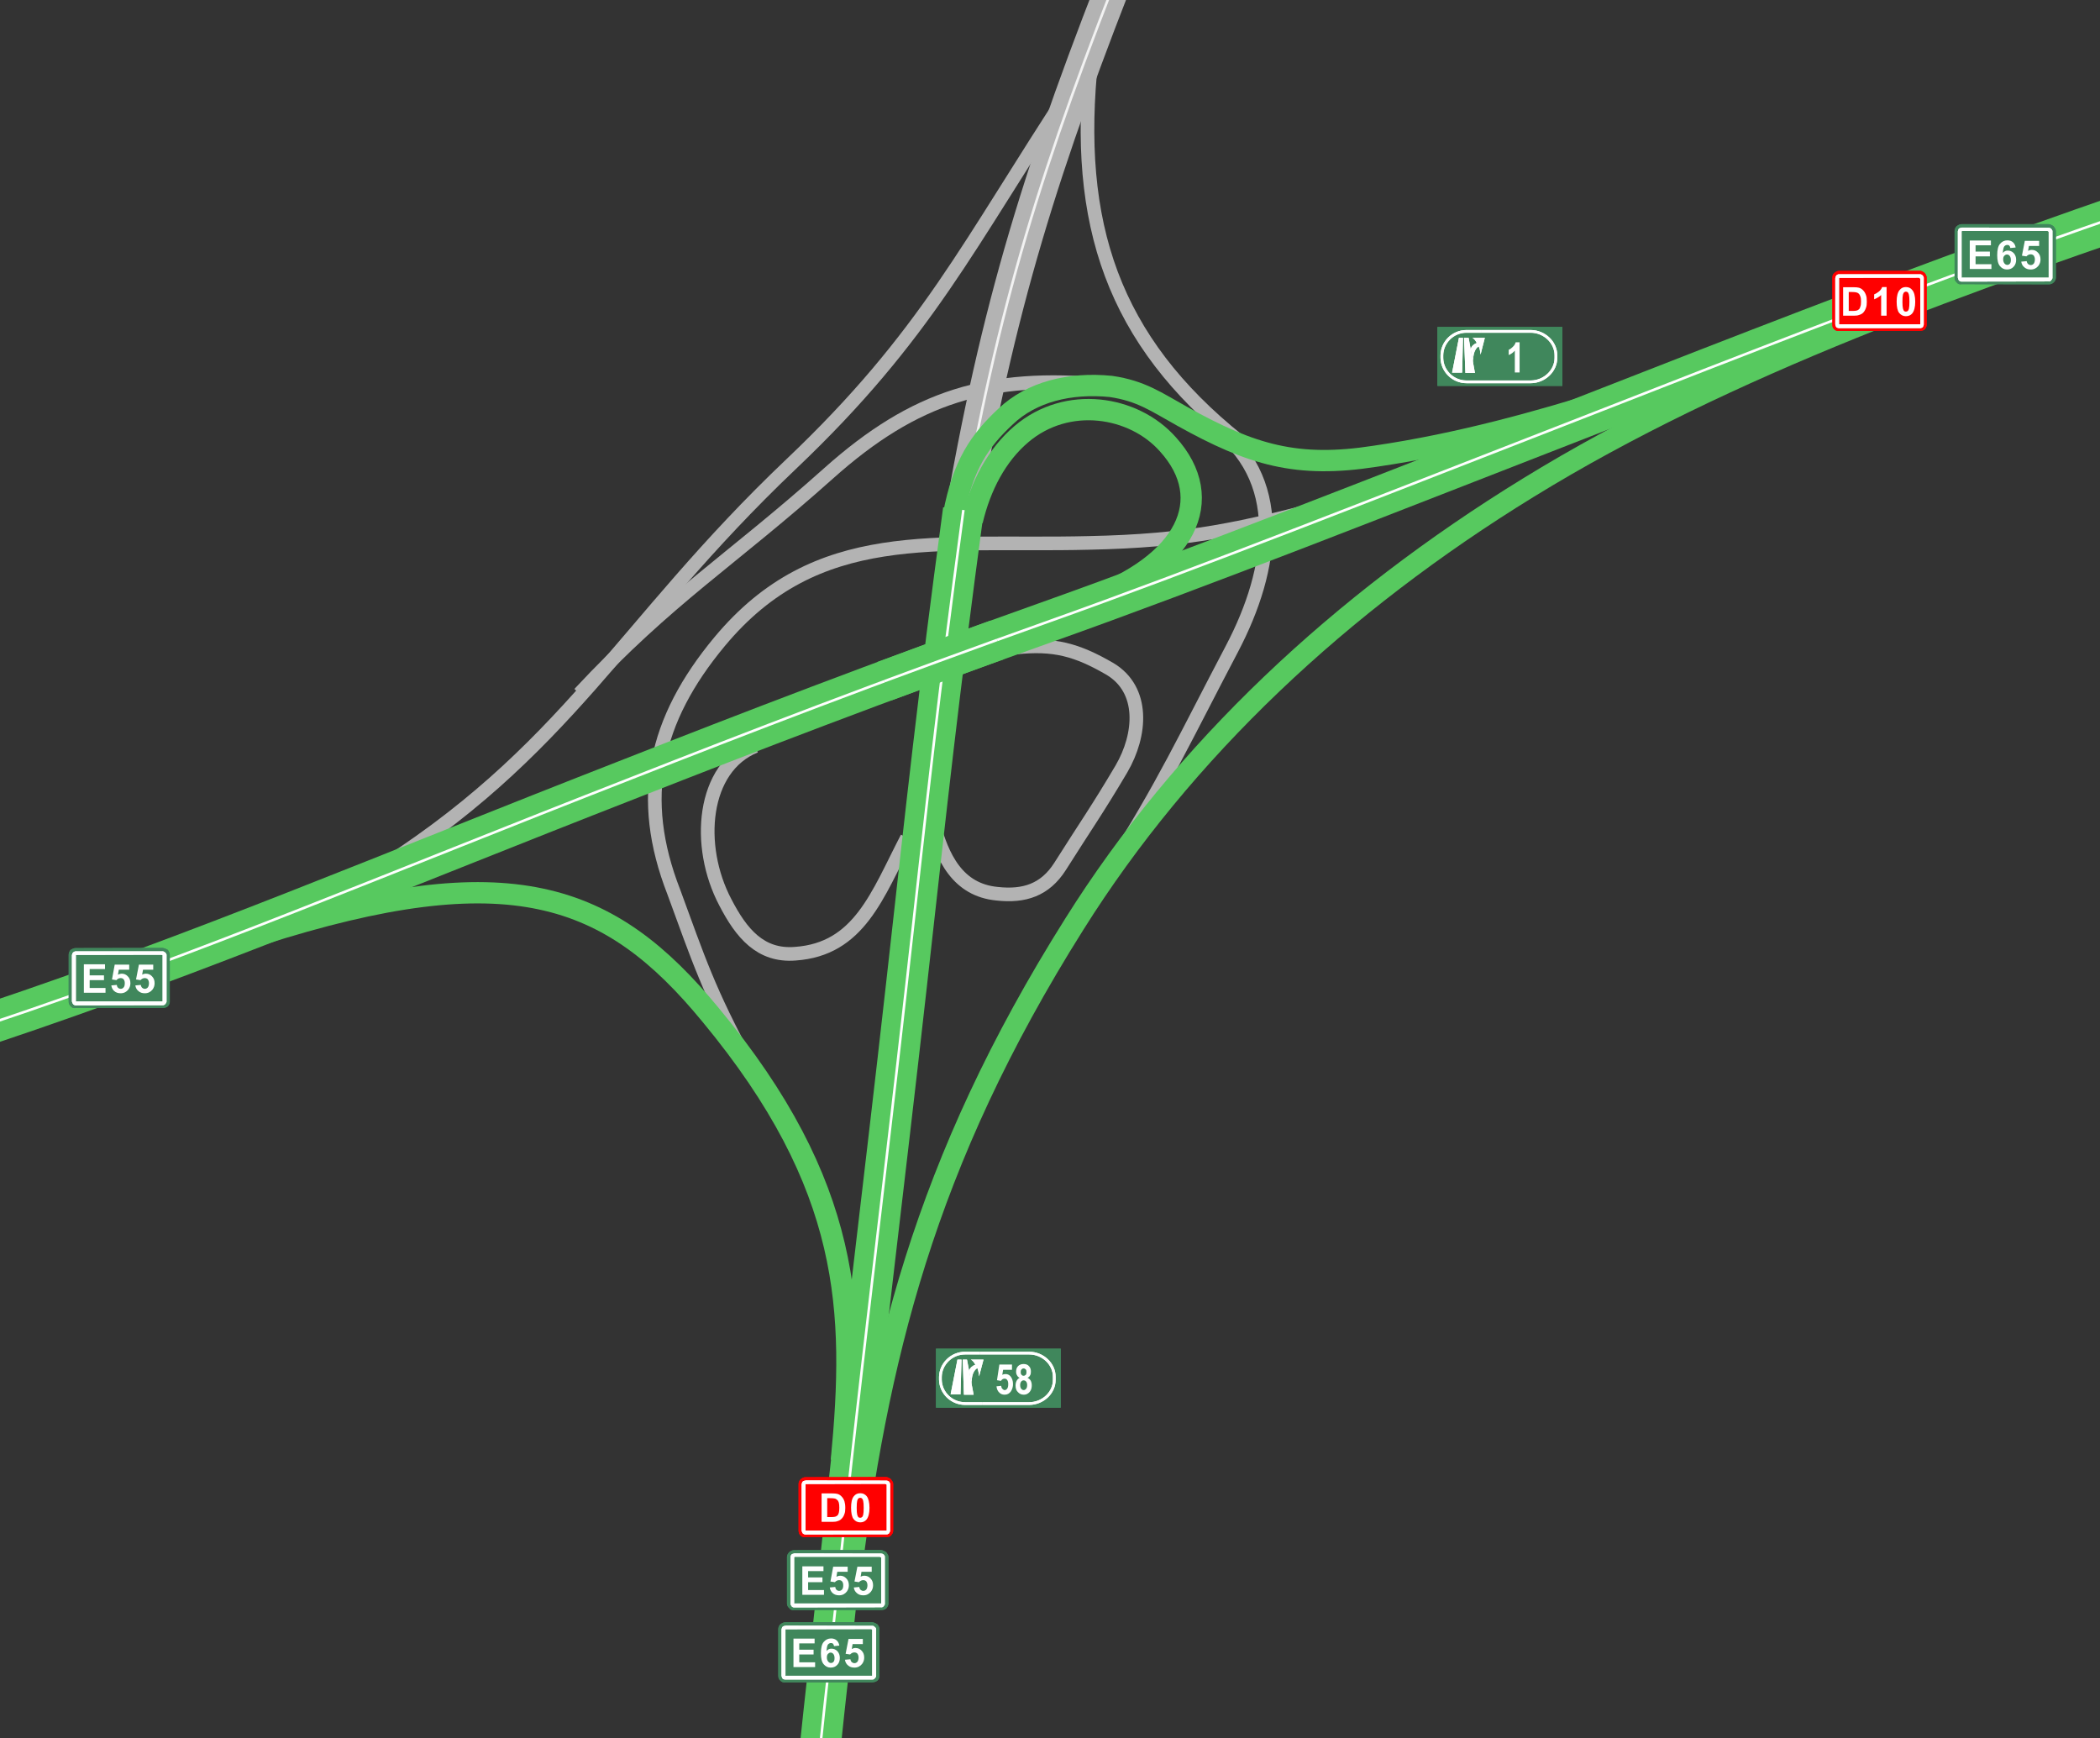 <?xml version="1.0" standalone="no"?>
<!-- Generator: OCAD -->
<!DOCTYPE svg PUBLIC "-//W3C//DTD SVG 20010904//EN"
"http://www.w3.org/TR/2001/REC-SVG-20010904/DTD/svg10.dtd">
<svg id="mainMap" width="24.64cm" height="20.394cm" viewBox="0 0 246.4 203.94" style="fill:none;stroke-width:0;fill-rule:evenodd" xmlns:xlink="http://www.w3.org/1999/xlink" xmlns="http://www.w3.org/2000/svg" >
<rect x="0" y="0" width="246.4" height="203.94" fill="#333333" stroke="none"/>
<desc>Map</desc>
<g id="scaleTransform" transform="scale(2)">
<g id="mainMapContent">
<!-- map fill color -->
<rect id="mapBg" x="-100%" y="-100%" width="200%" height="200%" fill="none" />
<g>
<clipPath id="Clip" fill="none" stroke="none">
<rect x="0" y="0" width="123.2" height="101.97" fill="none" />
</clipPath>
<g clip-path="url(#Clip)">
<g opacity="1.00">
</g>
<g opacity="1.00">
</g>
<g opacity="1.00">
</g>
<g opacity="1.00">
</g>
<g opacity="1.00">
</g>
<g opacity="1.00">
</g>
<g opacity="1.00">
</g>
<g opacity="1.00">
</g>
<g opacity="1.00">
</g>
<g opacity="1.00">
</g>
<g opacity="1.00">
</g>
<g opacity="1.00">
</g>
<g opacity="1.00">
</g>
<g opacity="1.00">
</g>
<g opacity="1.00">
</g>
<g opacity="1.00">
</g>
<g opacity="1.00">
</g>
<g opacity="1.00">
</g>
<g opacity="1.00">
</g>
<g opacity="1.00">
</g>
<g opacity="1.00">
</g>
<g opacity="1.00">
</g>
<g opacity="1.00">
</g>
<g opacity="1.00">
</g>
<g opacity="1.00">
</g>
<g opacity="1.00">
</g>
<g opacity="1.00">
</g>
<g opacity="1.00">
</g>
<g opacity="1.00">
</g>
<g opacity="1.00">
</g>
<g opacity="1.00">
</g>
<g opacity="1.00">
</g>
<g opacity="1.00">
</g>
<g opacity="0.25">
</g>
<g opacity="1.00">
</g>
<g opacity="1.00">
</g>
<g opacity="1.00">
</g>
<g opacity="1.00">
</g>
<g opacity="1.00">
</g>
<g opacity="1.00">
<g id="403.001 D\341lnice, 4-proudov\351 ve stavb\033 111" >
<g stroke="rgb(179,179,179)">
<g stroke-width="2.00"
>
<path 
d="M56.32,30.92
C58.52,17.98 61.08,9.78 66.29,-3.33
C68.11,-7.99 69.63,-12.28 71.14,-16.27
" />
</g>
</g>
</g>
<g id="403.005 tenk\341 silnice ve v\375stavb\033 111" >
<g stroke="rgb(179,179,179)">
<g stroke-width="0.80"
>
<path 
d="M73.35,26.39
C65.71,20.57 63.11,13.89 63.95,4.31
" />
</g>
<g stroke-width="0.80"
>
<path 
d="M62.85,5.15
C56.79,14.37 54.39,19.65 46.41,27.23
C36.35,36.79 33.35,44.15 21.55,51.41
" />
</g>
<g stroke-width="0.80"
>
<path 
d="M54.71,48.13
C55.27,50.35 56.21,52.21 58.49,52.43
C60.09,52.61 61.31,52.21 62.19,50.83
C63.63,48.55 64.41,47.45 65.79,45.11
C66.97,43.09 67.15,40.47 65.13,39.25
C63.17,38.11 61.83,37.75 59.59,37.99
" />
</g>
<g stroke-width="0.80"
>
<path 
d="M53.21,49.15
C51.47,52.51 50.41,55.69 46.65,55.95
C44.61,56.11 43.49,54.75 42.55,52.93
C40.81,49.63 41.19,45.03 44.31,43.77
" />
</g>
<g stroke-width="0.80"
>
<path 
d="M78.60,29.50
C72.80,31.06 69.71,31.73 63.87,31.85
C54.89,32.07 47.93,30.77 42.21,37.65
C38.39,42.25 37.37,46.79 39.53,52.33
C40.95,56.19 41.56,58.14 43.92,62.46
" />
</g>
<g stroke-width="0.80"
>
<path 
d="M65.13,50.99
C68.29,46.03 69.51,43.31 72.27,38.07
C74.77,33.31 75.49,27.99 71.09,24.89
" />
</g>
<g stroke-width="0.80"
>
<path 
d="M64.81,22.57
C58.03,21.93 53.67,23.25 48.61,27.77
C42.81,32.95 39.27,35.03 33.99,40.69
" />
</g>
</g>
</g>
</g>
<g opacity="1.00">
<g id="403.001 D\341lnice, 4-proudov\351 ve stavb\033 110" >
<g stroke="rgb(242,242,242)">
<g stroke-width="0.15"
style="stroke-linejoin:bevel"
>
<path 
d="M56.32,30.92
C58.52,17.98 61.08,9.78 66.29,-3.33
C68.11,-7.99 69.63,-12.28 71.14,-16.27
" />
</g>
</g>
</g>
</g>
<g opacity="1.00">
</g>
<g opacity="1.00">
</g>
<g opacity="1.00">
</g>
<g opacity="1.00">
</g>
<g opacity="1.00">
</g>
<g opacity="1.00">
</g>
<g opacity="1.00">
</g>
<g opacity="1.00">
</g>
<g opacity="1.00">
</g>
<g opacity="1.00">
</g>
<g opacity="1.00">
</g>
<g opacity="1.00">
</g>
<g opacity="1.00">
</g>
<g opacity="1.00">
</g>
<g opacity="1.00">
</g>
<g opacity="0.50">
</g>
<g opacity="1.00">
</g>
<g opacity="1.00">
</g>
<g opacity="1.00">
</g>
<g opacity="1.00">
</g>
<g opacity="1.00">
</g>
<g opacity="1.00">
</g>
<g opacity="1.00">
</g>
<g opacity="1.00">
</g>
<g opacity="1.00">
</g>
<g opacity="1.00">
</g>
<g opacity="1.00">
</g>
<g opacity="1.00">
</g>
<g opacity="1.00">
</g>
<g opacity="1.00">
</g>
<g opacity="1.00">
</g>
<g opacity="1.00">
</g>
<g opacity="1.00">
</g>
<g opacity="1.00">
</g>
<g opacity="0.50">
</g>
<g opacity="1.00">
</g>
<g opacity="1.00">
</g>
<g opacity="1.00">
</g>
<g opacity="1.00">
</g>
<g opacity="1.00">
</g>
<g opacity="1.00">
</g>
<g opacity="1.00">
</g>
<g opacity="1.00">
</g>
<g opacity="1.00">
</g>
<g opacity="1.00">
</g>
<g opacity="1.00">
</g>
<g opacity="1.00">
</g>
<g opacity="1.00">
</g>
<g opacity="1.00">
</g>
<g opacity="1.00">
</g>
<g opacity="1.00">
</g>
<g opacity="1.00">
</g>
<g opacity="1.00">
<g id="500.000 D\341lnice/R 62" >
<g stroke="rgb(87,201,95)">
<g stroke-width="2.40"
>
<path 
d="M47.88,105.00
C48.15,101.91 48.52,98.85 48.85,95.79
C50.50,80.25 51.84,69.77 53.18,57.78
C54.43,46.63 55.02,41.04 56.52,29.92
" />
</g>
<g stroke-width="2.40"
>
<path 
d="M-35.70,66.66
C-33.92,66.65 -32.14,66.58 -30.37,66.47
C-20.91,65.85 -11.49,63.69 -0.53,60.03
C11.83,55.89 22.15,51.47 37.11,45.63
C43.63,43.07 51.59,39.99 61.27,36.55
C70.49,33.27 81.09,29.07 93.63,24.19
C111.87,17.05 122.79,12.91 138.38,8.05
" />
</g>
</g>
</g>
<g id="502.003 N\341jezd na D/R - \141irok\375 62" >
<g stroke="rgb(87,201,95)">
<g stroke-width="1.25"
>
<path 
d="M49.80,93.26
C51.44,79.76 54.19,68.25 63.03,54.21
C69.43,44.01 78.64,35.38 89.66,28.61
C101.31,21.44 115.31,16.49 129.87,11.59
" />
</g>
<g stroke-width="1.25"
>
<path 
d="M15.23,54.85
C29.88,50.17 35.77,52.34 41.69,59.54
C49.99,69.56 50.20,76.91 49.36,85.69
" />
</g>
<g stroke-width="1.25"
>
<path 
d="M57.04,30.55
C57.52,28.51 58.48,26.69 59.92,25.47
C62.61,23.18 66.51,23.80 68.52,26.07
C71.43,29.29 69.62,33.09 63.73,35.21
" />
</g>
<g stroke-width="1.25"
>
<path 
d="M55.94,30.21
C56.50,27.25 57.48,25.85 59.00,24.43
C60.52,22.99 62.75,22.43 65.17,22.67
C66.95,22.93 67.82,23.57 69.37,24.43
C73.46,26.71 76.11,27.47 80.65,26.77
C85.72,26.03 90.38,24.69 94.09,23.54
C96.92,22.66 98.76,22.11 102.39,20.67
" />
</g>
</g>
</g>
</g>
<g opacity="1.00">
</g>
<g opacity="1.00">
</g>
<g opacity="1.00">
</g>
<g opacity="1.00">
</g>
<g opacity="1.00">
</g>
<g opacity="1.00">
<g id="500.000 D\341lnice/R 125" >
<g stroke="rgb(255,255,255)">
<g stroke-width="0.15"
>
<path 
d="M47.88,105.00
C48.15,101.91 48.52,98.85 48.85,95.79
C50.50,80.25 51.84,69.77 53.18,57.78
C54.43,46.63 55.02,41.04 56.52,29.92
" />
</g>
<g stroke-width="0.15"
>
<path 
d="M-35.70,66.66
C-33.92,66.65 -32.14,66.58 -30.37,66.47
C-20.91,65.85 -11.49,63.69 -0.53,60.03
C11.83,55.89 22.15,51.47 37.11,45.63
C43.63,43.07 51.59,39.99 61.27,36.55
C70.49,33.27 81.09,29.07 93.63,24.19
C111.87,17.05 122.79,12.91 138.38,8.05
" />
</g>
</g>
</g>
</g>
<g opacity="1.00">
</g>
<g opacity="1.00">
</g>
<g opacity="1.00">
</g>
<g opacity="1.00">
</g>
<g opacity="1.00">
</g>
<g opacity="1.00">
</g>
<g opacity="1.00">
</g>
<g opacity="1.00">
</g>
<g opacity="1.00">
</g>
<g opacity="1.00">
</g>
<g opacity="1.00">
</g>
<g opacity="1.00">
</g>
<g opacity="1.00">
</g>
<g opacity="1.00">
</g>
<g opacity="1.00">
</g>
<g opacity="1.00">
</g>
<g opacity="1.00">
</g>
<g opacity="1.00">
</g>
<g opacity="1.00">
</g>
<g opacity="1.00">
</g>
<g opacity="1.00">
</g>
<g opacity="1.00">
</g>
<g opacity="1.00">
</g>
<g opacity="1.00">
</g>
<g opacity="1.00">
</g>
<g opacity="1.00">
</g>
<g opacity="1.00">
</g>
<g opacity="1.00">
<g id="405.000 D\341lnice/R - k\131\355\176en\355 52" >
<g stroke="rgb(87,201,95)">
<g stroke-width="2.40"
>
<path 
d="M58.50,37.54
C56.20,38.37 54.00,39.18 51.89,39.96
" />
</g>
</g>
</g>
</g>
<g opacity="1.00">
</g>
<g opacity="1.00">
</g>
<g opacity="1.00">
</g>
<g opacity="1.00">
</g>
<g opacity="1.00">
</g>
<g opacity="1.00">
</g>
<g opacity="1.00">
<g id="405.000 D\341lnice/R - k\131\355\176en\355 325" >
<g stroke="rgb(255,255,255)">
<g stroke-width="0.15"
>
<path 
d="M58.50,37.54
C56.20,38.37 54.00,39.18 51.89,39.96
" />
</g>
</g>
</g>
</g>
<g opacity="1.00">
</g>
<g opacity="1.00">
</g>
<g opacity="1.00">
</g>
<g opacity="1.00">
</g>
<g opacity="1.00">
</g>
<g opacity="0.20">
</g>
<g opacity="1.00">
</g>
<g opacity="1.00">
</g>
<g opacity="1.00">
</g>
<g opacity="1.00">
</g>
<g opacity="1.00">
</g>
<g opacity="1.00">
</g>
<g opacity="1.00">
</g>
<g opacity="1.00">
</g>
<g opacity="1.00">
</g>
<g opacity="1.00">
</g>
<g opacity="1.00">
</g>
<g opacity="1.00">
</g>
<g opacity="1.00">
</g>
<g opacity="1.00">
</g>
<g opacity="1.00">
</g>
<g opacity="1.00">
</g>
<g opacity="1.00">
</g>
<g opacity="1.00">
</g>
<g opacity="1.00">
</g>
<g opacity="1.00">
</g>
<g opacity="1.00">
</g>
<g opacity="1.00">
</g>
<g opacity="1.00">
</g>
<g opacity="1.00">
</g>
<g opacity="1.00">
</g>
<g opacity="1.00">
</g>
<g opacity="1.00">
</g>
<g opacity="1.00">
</g>
<g opacity="0.50">
</g>
<g opacity="1.00">
</g>
<g opacity="0.50">
</g>
<g opacity="1.00">
</g>
<g opacity="1.00">
</g>
<g opacity="0.60">
</g>
<g opacity="1.00">
</g>
<g opacity="1.00">
</g>
<g opacity="1.00">
</g>
<g opacity="1.00">
</g>
<g opacity="1.00">
</g>
<g opacity="1.00">
</g>
<g opacity="1.00">
</g>
<g opacity="1.00">
</g>
<g opacity="1.00">
</g>
<g opacity="1.00">
</g>
<g opacity="1.00">
</g>
<g opacity="1.00">
</g>
<g opacity="1.00">
</g>
<g opacity="1.00">
</g>
<g opacity="1.00">
</g>
<g opacity="1.00">
</g>
<g opacity="1.00">
</g>
<g opacity="1.00">
</g>
<g opacity="1.00">
</g>
<g opacity="1.00">
</g>
<g opacity="1.00">
</g>
<g opacity="1.00">
</g>
<g opacity="1.00">
</g>
<g opacity="1.00">
</g>
<g opacity="1.00">
</g>
<g opacity="1.00">
</g>
<g opacity="1.00">
</g>
<g opacity="1.00">
</g>
<g opacity="1.00">
</g>
<g opacity="1.00">
</g>
<g opacity="1.00">
</g>
<g opacity="1.00">
</g>
<g opacity="0.70">
</g>
<g opacity="1.00">
<g id="408.002 \014\355slo E silnice 22" >
<g stroke="rgb(64,135,92)">
<g fill="rgb(64,135,92)" >
<path 
d="M45.66,98.31
45.66,95.57 
C45.66,95.47 45.70,95.38 45.77,95.30
C45.86,95.23 45.96,95.17 46.08,95.17
L51.16,95.17 
C51.26,95.17 51.38,95.23 51.48,95.30
C51.54,95.39 51.60,95.47 51.59,95.58
L51.59,98.31 
C51.60,98.44 51.54,98.52 51.48,98.59
C51.38,98.67 51.26,98.69 51.17,98.69
L46.08,98.69 
C45.96,98.72 45.84,98.67 45.77,98.58
C45.70,98.52 45.66,98.44 45.66,98.31
" />
</g>
<g fill="rgb(64,135,92)" >
<path 
d="M45.66,98.31
45.66,95.57 
C45.66,95.47 45.70,95.38 45.77,95.30
C45.86,95.23 45.96,95.17 46.08,95.17
L51.16,95.17 
C51.26,95.17 51.38,95.23 51.48,95.30
C51.54,95.39 51.60,95.47 51.59,95.58
L51.59,98.31 
C51.60,98.44 51.54,98.52 51.48,98.59
C51.38,98.67 51.26,98.69 51.17,98.69
L46.08,98.69 
C45.96,98.72 45.84,98.67 45.77,98.58
C45.70,98.52 45.66,98.44 45.66,98.31
" />
</g>
<g fill="rgb(64,135,92)" >
<path 
d="M46.17,94.08
46.17,91.33 
C46.18,91.23 46.22,91.14 46.30,91.06
C46.38,91.00 46.48,90.94 46.59,90.94
L51.67,90.93 
C51.78,90.94 51.90,91.00 51.99,91.06
C52.06,91.16 52.12,91.23 52.12,91.33
L52.12,94.07 
C52.12,94.19 52.06,94.28 51.99,94.36
C51.90,94.44 51.78,94.45 51.70,94.45
L46.59,94.45 
C46.48,94.47 46.36,94.44 46.30,94.33
C46.22,94.28 46.18,94.19 46.17,94.08
" />
</g>
<g fill="rgb(64,135,92)" >
<path 
d="M46.17,94.08
46.17,91.33 
C46.18,91.23 46.22,91.14 46.30,91.06
C46.38,91.00 46.48,90.94 46.59,90.94
L51.67,90.93 
C51.78,90.94 51.90,91.00 51.99,91.06
C52.06,91.16 52.12,91.23 52.12,91.33
L52.12,94.07 
C52.12,94.19 52.06,94.28 51.99,94.36
C51.90,94.44 51.78,94.45 51.70,94.45
L46.59,94.45 
C46.48,94.47 46.36,94.44 46.30,94.33
C46.22,94.28 46.18,94.19 46.17,94.08
" />
</g>
<g fill="rgb(64,135,92)" >
<path 
d="M4.03,58.76
4.03,56.01 
C4.03,55.91 4.07,55.81 4.14,55.73
C4.23,55.67 4.33,55.62 4.45,55.62
L9.53,55.61 
C9.63,55.62 9.75,55.67 9.85,55.73
C9.91,55.84 9.97,55.91 9.96,56.02
L9.96,58.75 
C9.97,58.88 9.91,58.95 9.85,59.03
C9.75,59.12 9.63,59.13 9.54,59.13
L4.45,59.13 
C4.33,59.16 4.21,59.12 4.14,59.02
C4.07,58.95 4.03,58.88 4.03,58.76
" />
</g>
<g fill="rgb(64,135,92)" >
<path 
d="M4.03,58.76
4.03,56.01 
C4.03,55.91 4.07,55.81 4.14,55.73
C4.23,55.67 4.33,55.62 4.45,55.62
L9.53,55.61 
C9.63,55.62 9.75,55.67 9.85,55.73
C9.91,55.84 9.97,55.91 9.96,56.02
L9.96,58.75 
C9.97,58.88 9.91,58.95 9.85,59.03
C9.75,59.12 9.63,59.13 9.54,59.13
L4.45,59.13 
C4.33,59.16 4.21,59.12 4.14,59.02
C4.07,58.95 4.03,58.88 4.03,58.76
" />
</g>
<g fill="rgb(64,135,92)" >
<path 
d="M114.67,16.30
114.67,13.55 
C114.67,13.46 114.71,13.36 114.78,13.28
C114.87,13.21 114.97,13.15 115.08,13.15
L120.17,13.15 
C120.27,13.15 120.39,13.21 120.48,13.28
C120.55,13.38 120.61,13.46 120.61,13.55
L120.61,16.29 
C120.61,16.41 120.55,16.50 120.48,16.57
C120.39,16.66 120.27,16.68 120.19,16.68
L115.08,16.67 
C114.97,16.70 114.85,16.66 114.78,16.55
C114.71,16.50 114.67,16.41 114.67,16.30
" />
</g>
<g fill="rgb(64,135,92)" >
<path 
d="M114.67,16.30
114.67,13.55 
C114.67,13.46 114.71,13.36 114.78,13.28
C114.87,13.21 114.97,13.15 115.08,13.15
L120.17,13.15 
C120.27,13.15 120.39,13.21 120.48,13.28
C120.55,13.38 120.61,13.46 120.61,13.55
L120.61,16.29 
C120.61,16.41 120.55,16.50 120.48,16.57
C120.39,16.66 120.27,16.68 120.19,16.68
L115.08,16.67 
C114.97,16.70 114.85,16.66 114.78,16.55
C114.71,16.50 114.67,16.41 114.67,16.30
" />
</g>
</g>
</g>
<g id="409.007 exit - \015\355slo 22" >
<g stroke="rgb(64,135,92)">
<g fill="rgb(64,135,92)" >
<path 
d="M54.91,82.58
62.23,82.58 
62.23,79.12 
54.91,79.12 
54.91,82.58 
" />
</g>
<g fill="rgb(64,135,92)" >
<path 
d="M54.91,82.58
62.23,82.58 
62.23,79.12 
54.91,79.12 
54.91,82.58 
" />
</g>
<g fill="rgb(64,135,92)" >
<path 
d="M84.33,22.64
91.66,22.64 
91.66,19.18 
84.33,19.18 
84.33,22.64 
" />
</g>
<g fill="rgb(64,135,92)" >
<path 
d="M84.33,22.64
91.66,22.64 
91.66,19.18 
84.33,19.18 
84.33,22.64 
" />
</g>
</g>
</g>
</g>
<g opacity="1.00">
</g>
<g opacity="0.70">
</g>
<g opacity="1.00">
</g>
<g opacity="0.60">
</g>
<g opacity="1.00">
<g id="408.000 \014\355slo d\341lnice 4" >
<g stroke="rgb(255,0,0)">
<g fill="rgb(255,0,0)" >
<path 
d="M46.85,89.80
46.85,87.05 
C46.86,86.95 46.88,86.86 46.98,86.78
C47.04,86.72 47.14,86.66 47.26,86.66
L51.99,86.65 
C52.10,86.66 52.20,86.72 52.27,86.78
C52.34,86.88 52.40,86.95 52.40,87.06
L52.40,89.79 
C52.40,89.92 52.34,90.00 52.27,90.08
C52.20,90.16 52.10,90.17 51.99,90.17
L47.26,90.17 
C47.14,90.19 47.02,90.16 46.95,90.06
C46.88,90.00 46.86,89.92 46.85,89.80
" />
</g>
<g fill="rgb(255,0,0)" >
<path 
d="M46.85,89.80
46.85,87.05 
C46.86,86.95 46.88,86.86 46.98,86.78
C47.04,86.72 47.14,86.66 47.26,86.66
L51.99,86.65 
C52.10,86.66 52.20,86.72 52.27,86.78
C52.34,86.88 52.40,86.95 52.40,87.06
L52.40,89.79 
C52.40,89.92 52.34,90.00 52.27,90.08
C52.20,90.16 52.10,90.17 51.99,90.17
L47.26,90.17 
C47.14,90.19 47.02,90.16 46.95,90.06
C46.88,90.00 46.86,89.92 46.85,89.80
" />
</g>
<g fill="rgb(255,0,0)" >
<path 
d="M107.50,19.04
107.50,16.29 
C107.50,16.20 107.52,16.09 107.61,16.02
C107.68,15.96 107.78,15.89 107.89,15.89
L112.64,15.89 
C112.74,15.89 112.84,15.96 112.92,16.02
C112.98,16.11 113.04,16.20 113.03,16.30
L113.03,19.03 
C113.04,19.16 112.98,19.23 112.92,19.32
C112.84,19.39 112.74,19.41 112.64,19.41
L107.89,19.41 
C107.78,19.43 107.66,19.39 107.59,19.30
C107.52,19.23 107.50,19.16 107.50,19.04
" />
</g>
<g fill="rgb(255,0,0)" >
<path 
d="M107.50,19.04
107.50,16.29 
C107.50,16.20 107.52,16.09 107.61,16.02
C107.68,15.96 107.78,15.89 107.89,15.89
L112.64,15.89 
C112.74,15.89 112.84,15.96 112.92,16.02
C112.98,16.11 113.04,16.20 113.03,16.30
L113.03,19.03 
C113.04,19.16 112.98,19.23 112.92,19.32
C112.84,19.39 112.74,19.41 112.64,19.41
L107.89,19.41 
C107.78,19.43 107.66,19.39 107.59,19.30
C107.52,19.23 107.50,19.16 107.50,19.04
" />
</g>
</g>
</g>
</g>
<g opacity="1.00">
</g>
<g opacity="1.00">
</g>
<g opacity="1.00">
</g>
<g opacity="1.00">
</g>
<g opacity="1.00">
<g id="408.000 \014\355slo d\341lnice 16" >
<g stroke="rgb(255,255,255)">
<g fill="rgb(255,255,255)" >
<path 
d="M48.20,87.61
48.81,87.61 
C48.95,87.61 49.05,87.62 49.13,87.64
C49.23,87.67 49.31,87.72 49.38,87.80
C49.45,87.87 49.50,87.96 49.54,88.07
C49.57,88.17 49.59,88.30 49.59,88.46
C49.59,88.60 49.58,88.72 49.54,88.82
C49.50,88.94 49.44,89.04 49.36,89.11
C49.30,89.17 49.23,89.21 49.13,89.24
C49.05,89.27 48.95,89.28 48.83,89.28
L48.20,89.28 
L48.20,87.61
M48.53,87.89
48.53,89.00 
48.78,89.00 
C48.88,89.00 48.94,88.99 48.99,88.98
C49.04,88.97 49.09,88.94 49.12,88.91
C49.16,88.88 49.19,88.83 49.21,88.75
C49.23,88.68 49.24,88.57 49.24,88.45
C49.24,88.32 49.23,88.22 49.21,88.15
C49.19,88.08 49.16,88.03 49.11,87.99
C49.07,87.95 49.02,87.92 48.96,87.91
C48.91,87.90 48.82,87.89 48.68,87.89
" />
</g>
<g fill="rgb(255,255,255)" >
<path 
d="M50.47,87.60
C50.63,87.60 50.75,87.66 50.85,87.78
C50.95,87.91 51.01,88.14 51.01,88.46
C51.01,88.77 50.95,89.00 50.84,89.14
C50.75,89.25 50.63,89.31 50.47,89.31
C50.31,89.31 50.17,89.24 50.08,89.12
C49.98,89.00 49.93,88.77 49.93,88.45
C49.93,88.14 49.98,87.91 50.09,87.78
C50.18,87.66 50.31,87.60 50.47,87.60
L50.47,87.60
M50.47,87.87
C50.43,87.87 50.39,87.88 50.36,87.91
C50.33,87.93 50.31,87.98 50.29,88.04
C50.27,88.12 50.26,88.26 50.26,88.46
C50.26,88.65 50.27,88.79 50.29,88.86
C50.31,88.93 50.33,88.98 50.36,89.01
C50.39,89.03 50.43,89.04 50.47,89.04
C50.51,89.04 50.54,89.03 50.57,89.00
C50.60,88.98 50.62,88.94 50.64,88.87
C50.66,88.79 50.67,88.65 50.67,88.46
C50.67,88.26 50.66,88.13 50.64,88.05
C50.62,87.98 50.60,87.93 50.57,87.91
C50.54,87.88 50.51,87.87 50.47,87.87
" />
</g>
<g fill="rgb(255,255,255)" >
<path 
d="M47.26,86.86
C47.20,86.86 47.14,86.88 47.09,86.92
C47.06,86.95 47.04,87.02 47.03,87.08
L47.03,89.79 
C47.04,89.86 47.06,89.89 47.09,89.95
C47.14,90.00 47.20,90.02 47.26,90.02
L51.99,90.01 
C52.06,90.02 52.10,90.00 52.16,89.95
C52.18,89.89 52.22,89.86 52.22,89.80
L52.22,87.05 
C52.22,87.02 52.18,86.95 52.16,86.92
C52.10,86.88 52.06,86.86 51.99,86.86
L47.26,86.85 
L47.26,86.86
M47.26,89.75
47.26,87.07 
C47.26,87.08 47.24,87.08 47.26,87.08
C47.26,87.08 47.26,87.06 47.26,87.06
L51.95,87.05 
C51.96,87.06 51.96,87.08 51.98,87.08
C51.98,87.08 52.02,87.09 52.02,87.09
L52.02,89.79 
47.26,89.79 
C47.26,89.80 47.26,89.80 47.26,89.80
C47.24,89.80 47.26,89.78 47.26,89.75
" />
</g>
<g fill="rgb(255,255,255)" >
<path 
d="M47.26,86.86
C47.20,86.86 47.14,86.88 47.09,86.92
C47.06,86.95 47.04,87.02 47.03,87.08
L47.03,89.79 
C47.04,89.86 47.06,89.89 47.09,89.95
C47.14,90.00 47.20,90.02 47.26,90.02
L51.99,90.01 
C52.06,90.02 52.10,90.00 52.16,89.95
C52.18,89.89 52.22,89.86 52.22,89.80
L52.22,87.05 
C52.22,87.02 52.18,86.95 52.16,86.92
C52.10,86.88 52.06,86.86 51.99,86.86
L47.26,86.85 
L47.26,86.86
M47.26,89.75
47.26,87.07 
C47.26,87.08 47.24,87.08 47.26,87.08
C47.26,87.08 47.26,87.06 47.26,87.06
L51.95,87.05 
C51.96,87.06 51.96,87.08 51.98,87.08
C51.98,87.08 52.02,87.09 52.02,87.09
L52.02,89.79 
47.26,89.79 
C47.26,89.80 47.26,89.80 47.26,89.80
C47.24,89.80 47.26,89.78 47.26,89.75
" />
</g>
<g fill="rgb(255,255,255)" >
<path 
d="M108.13,16.85
108.74,16.85 
C108.88,16.85 108.99,16.86 109.06,16.88
C109.16,16.91 109.24,16.96 109.31,17.04
C109.38,17.11 109.43,17.20 109.47,17.31
C109.51,17.41 109.52,17.54 109.52,17.70
C109.52,17.84 109.51,17.96 109.47,18.06
C109.43,18.18 109.37,18.28 109.30,18.35
C109.24,18.41 109.16,18.45 109.06,18.48
C108.98,18.51 108.89,18.52 108.76,18.52
L108.13,18.52 
L108.13,16.85
M108.46,17.13
108.46,18.24 
108.72,18.24 
C108.81,18.24 108.88,18.23 108.92,18.22
C108.97,18.21 109.02,18.18 109.05,18.15
C109.09,18.12 109.12,18.07 109.14,17.99
C109.17,17.92 109.18,17.81 109.18,17.69
C109.18,17.56 109.17,17.46 109.14,17.39
C109.12,17.32 109.09,17.27 109.05,17.23
C109.01,17.19 108.95,17.16 108.89,17.15
C108.84,17.14 108.75,17.13 108.62,17.13
" />
</g>
<g fill="rgb(255,255,255)" >
<path 
d="M110.68,18.52
110.36,18.52 
110.36,17.31 
C110.24,17.42 110.10,17.50 109.95,17.56
L109.95,17.27 
C110.03,17.24 110.12,17.19 110.22,17.11
C110.31,17.04 110.38,16.95 110.42,16.84
L110.68,16.84 
" />
</g>
<g fill="rgb(255,255,255)" >
<path 
d="M111.81,16.84
C111.98,16.84 112.10,16.90 112.19,17.02
C112.30,17.15 112.36,17.38 112.36,17.70
C112.36,18.01 112.30,18.24 112.19,18.38
C112.10,18.49 111.98,18.55 111.81,18.55
C111.65,18.55 111.52,18.48 111.42,18.36
C111.32,18.24 111.27,18.01 111.27,17.69
C111.27,17.38 111.33,17.15 111.44,17.02
C111.53,16.90 111.65,16.84 111.81,16.84
L111.81,16.84
M111.81,17.11
C111.78,17.11 111.74,17.12 111.71,17.15
C111.68,17.17 111.66,17.22 111.64,17.28
C111.62,17.36 111.61,17.50 111.61,17.70
C111.61,17.89 111.62,18.03 111.64,18.10
C111.66,18.17 111.68,18.22 111.71,18.25
C111.74,18.27 111.78,18.28 111.81,18.28
C111.85,18.28 111.89,18.27 111.92,18.24
C111.95,18.22 111.97,18.18 111.99,18.11
C112.01,18.03 112.02,17.89 112.02,17.70
C112.02,17.50 112.01,17.37 111.99,17.29
C111.97,17.22 111.95,17.17 111.92,17.15
C111.89,17.12 111.85,17.11 111.81,17.11
" />
</g>
<g fill="rgb(255,255,255)" >
<path 
d="M107.89,16.09
C107.84,16.09 107.78,16.11 107.73,16.16
C107.70,16.20 107.68,16.25 107.67,16.32
L107.67,19.03 
C107.68,19.09 107.70,19.14 107.73,19.20
C107.78,19.23 107.84,19.25 107.89,19.25
L112.64,19.25 
C112.70,19.25 112.74,19.23 112.80,19.20
C112.82,19.14 112.86,19.09 112.86,19.04
L112.86,16.29 
C112.86,16.25 112.82,16.20 112.80,16.16
C112.74,16.11 112.70,16.09 112.64,16.09
L107.89,16.09 
L107.89,16.09
M107.89,18.99
107.89,16.31 
C107.90,16.32 107.88,16.32 107.89,16.32
C107.90,16.32 107.90,16.30 107.89,16.30
L112.59,16.29 
C112.60,16.30 112.60,16.32 112.61,16.32
C112.62,16.32 112.66,16.34 112.66,16.34
L112.66,19.03 
107.89,19.03 
C107.90,19.04 107.90,19.04 107.89,19.04
C107.88,19.04 107.90,19.02 107.89,19.00
" />
</g>
<g fill="rgb(255,255,255)" >
<path 
d="M107.89,16.09
C107.84,16.09 107.78,16.11 107.73,16.16
C107.70,16.20 107.68,16.25 107.67,16.32
L107.67,19.03 
C107.68,19.09 107.70,19.14 107.73,19.20
C107.78,19.23 107.84,19.25 107.89,19.25
L112.64,19.25 
C112.70,19.25 112.74,19.23 112.80,19.20
C112.82,19.14 112.86,19.09 112.86,19.04
L112.86,16.29 
C112.86,16.25 112.82,16.20 112.80,16.16
C112.74,16.11 112.70,16.09 112.64,16.09
L107.89,16.09 
L107.89,16.09
M107.89,18.99
107.89,16.31 
C107.90,16.32 107.88,16.32 107.89,16.32
C107.90,16.32 107.90,16.30 107.89,16.30
L112.59,16.29 
C112.60,16.30 112.60,16.32 112.61,16.32
C112.62,16.32 112.66,16.34 112.66,16.34
L112.66,19.03 
107.89,19.03 
C107.90,19.04 107.90,19.04 107.89,19.04
C107.88,19.04 107.90,19.02 107.89,19.00
" />
</g>
</g>
</g>
<g id="408.002 \014\355slo E silnice 16" >
<g stroke="rgb(255,255,255)">
<g fill="rgb(255,255,255)" >
<path 
d="M46.55,97.80
46.55,96.13 
47.79,96.13 
47.79,96.41 
46.89,96.41 
46.89,96.78 
47.73,96.78 
47.73,97.06 
46.89,97.06 
46.89,97.52 
47.82,97.52 
47.82,97.80 
" />
</g>
<g fill="rgb(255,255,255)" >
<path 
d="M49.24,96.54
48.93,96.57 
C48.92,96.51 48.90,96.46 48.87,96.43
C48.84,96.40 48.80,96.39 48.75,96.39
C48.68,96.39 48.62,96.42 48.57,96.48
C48.53,96.54 48.50,96.67 48.49,96.86
C48.57,96.76 48.66,96.72 48.78,96.72
C48.92,96.72 49.03,96.77 49.13,96.87
C49.22,96.97 49.27,97.10 49.27,97.26
C49.27,97.43 49.22,97.57 49.12,97.67
C49.02,97.78 48.89,97.83 48.73,97.83
C48.56,97.83 48.43,97.76 48.32,97.63
C48.21,97.50 48.16,97.29 48.16,96.99
C48.16,96.68 48.21,96.46 48.32,96.33
C48.44,96.19 48.58,96.12 48.76,96.12
C48.89,96.12 49.00,96.16 49.08,96.23
C49.16,96.30 49.22,96.40 49.24,96.54
L49.24,96.54
M48.51,97.24
C48.51,97.34 48.54,97.42 48.59,97.48
C48.63,97.53 48.69,97.56 48.75,97.56
C48.81,97.56 48.86,97.54 48.90,97.49
C48.94,97.45 48.96,97.37 48.96,97.27
C48.96,97.16 48.93,97.08 48.89,97.03
C48.85,96.98 48.80,96.95 48.73,96.95
C48.67,96.95 48.62,96.98 48.58,97.02
C48.53,97.07 48.51,97.14 48.51,97.24
" />
</g>
<g fill="rgb(255,255,255)" >
<path 
d="M49.57,97.37
49.89,97.34 
C49.90,97.41 49.93,97.47 49.97,97.51
C50.02,97.55 50.07,97.57 50.13,97.57
C50.20,97.57 50.25,97.54 50.30,97.49
C50.34,97.44 50.37,97.35 50.37,97.24
C50.37,97.14 50.34,97.07 50.30,97.01
C50.25,96.96 50.19,96.94 50.12,96.94
C50.03,96.94 49.95,96.98 49.87,97.06
L49.61,97.02 
49.78,96.15 
50.62,96.15 
50.62,96.45 
50.02,96.45 
49.97,96.74 
C50.04,96.70 50.11,96.68 50.19,96.68
C50.33,96.68 50.45,96.73 50.55,96.84
C50.65,96.94 50.70,97.07 50.70,97.24
C50.70,97.38 50.66,97.50 50.58,97.61
C50.47,97.75 50.32,97.83 50.13,97.83
C49.97,97.83 49.85,97.79 49.75,97.70
C49.65,97.62 49.59,97.51 49.57,97.37
" />
</g>
<g fill="rgb(255,255,255)" >
<path 
d="M46.08,95.38
C46.02,95.38 45.96,95.39 45.91,95.44
C45.88,95.47 45.86,95.53 45.85,95.59
L45.85,98.31 
C45.86,98.38 45.88,98.42 45.91,98.47
C45.96,98.52 46.02,98.53 46.08,98.53
L51.17,98.53 
C51.22,98.53 51.28,98.52 51.31,98.47
C51.36,98.42 51.40,98.38 51.40,98.31
L51.40,95.57 
C51.40,95.53 51.36,95.47 51.31,95.44
C51.28,95.39 51.22,95.38 51.17,95.38
L46.08,95.37 
L46.08,95.38
M46.08,98.27
46.08,95.59 
C46.08,95.59 46.08,95.59 46.08,95.59
C46.08,95.59 46.08,95.58 46.09,95.58
L51.12,95.57 
C51.12,95.58 51.12,95.59 51.16,95.59
C51.16,95.59 51.18,95.61 51.17,95.61
L51.17,98.31 
46.09,98.31 
C46.08,98.31 46.08,98.31 46.08,98.31
C46.06,98.31 46.08,98.30 46.08,98.28
" />
</g>
<g fill="rgb(255,255,255)" >
<path 
d="M46.08,95.38
C46.02,95.38 45.96,95.39 45.91,95.44
C45.88,95.47 45.86,95.53 45.85,95.59
L45.85,98.31 
C45.86,98.38 45.88,98.42 45.91,98.47
C45.96,98.52 46.02,98.53 46.08,98.53
L51.17,98.53 
C51.22,98.53 51.28,98.52 51.31,98.47
C51.36,98.42 51.40,98.38 51.40,98.31
L51.40,95.57 
C51.40,95.53 51.36,95.47 51.31,95.44
C51.28,95.39 51.22,95.38 51.17,95.38
L46.08,95.37 
L46.08,95.38
M46.08,98.27
46.08,95.59 
C46.08,95.59 46.08,95.59 46.08,95.59
C46.08,95.59 46.08,95.58 46.09,95.58
L51.12,95.57 
C51.12,95.58 51.12,95.59 51.16,95.59
C51.16,95.59 51.18,95.61 51.17,95.61
L51.17,98.31 
46.09,98.31 
C46.08,98.31 46.08,98.31 46.08,98.31
C46.06,98.31 46.08,98.30 46.08,98.28
" />
</g>
<g fill="rgb(255,255,255)" >
<path 
d="M47.07,93.56
47.07,91.89 
48.31,91.89 
48.31,92.17 
47.41,92.17 
47.41,92.54 
48.25,92.54 
48.25,92.82 
47.41,92.82 
47.41,93.28 
48.34,93.28 
48.34,93.56 
" />
</g>
<g fill="rgb(255,255,255)" >
<path 
d="M48.68,93.13
49.00,93.10 
C49.01,93.17 49.03,93.23 49.08,93.27
C49.12,93.31 49.18,93.33 49.23,93.33
C49.30,93.33 49.36,93.30 49.40,93.25
C49.45,93.20 49.47,93.11 49.47,93.00
C49.47,92.90 49.45,92.83 49.40,92.77
C49.36,92.72 49.30,92.70 49.22,92.70
C49.13,92.70 49.05,92.74 48.98,92.82
L48.72,92.78 
48.88,91.91 
49.73,91.91 
49.73,92.21 
49.12,92.21 
49.07,92.50 
C49.15,92.46 49.22,92.44 49.29,92.44
C49.43,92.44 49.55,92.49 49.65,92.60
C49.75,92.70 49.80,92.83 49.80,93.00
C49.80,93.14 49.76,93.26 49.68,93.37
C49.57,93.51 49.42,93.59 49.23,93.59
C49.08,93.59 48.95,93.55 48.85,93.46
C48.76,93.38 48.70,93.27 48.68,93.13
" />
</g>
<g fill="rgb(255,255,255)" >
<path 
d="M50.09,93.13
50.41,93.10 
C50.42,93.17 50.45,93.23 50.49,93.27
C50.54,93.31 50.59,93.33 50.65,93.33
C50.72,93.33 50.77,93.30 50.82,93.25
C50.86,93.20 50.89,93.11 50.89,93.00
C50.89,92.90 50.86,92.83 50.82,92.77
C50.77,92.72 50.71,92.70 50.64,92.70
C50.55,92.70 50.47,92.74 50.39,92.82
L50.13,92.78 
50.30,91.91 
51.14,91.91 
51.14,92.21 
50.54,92.21 
50.49,92.50 
C50.56,92.46 50.63,92.44 50.71,92.44
C50.85,92.44 50.97,92.49 51.07,92.60
C51.17,92.70 51.22,92.83 51.22,93.00
C51.22,93.14 51.18,93.26 51.10,93.37
C50.99,93.51 50.84,93.59 50.65,93.59
C50.49,93.59 50.37,93.55 50.27,93.46
C50.17,93.38 50.11,93.27 50.09,93.13
" />
</g>
<g fill="rgb(255,255,255)" >
<path 
d="M46.59,91.14
C46.54,91.14 46.48,91.16 46.44,91.19
C46.40,91.23 46.38,91.30 46.38,91.36
L46.38,94.07 
C46.38,94.14 46.40,94.17 46.44,94.23
C46.48,94.28 46.54,94.30 46.59,94.30
L51.70,94.29 
C51.74,94.30 51.80,94.28 51.84,94.23
C51.88,94.17 51.92,94.14 51.91,94.08
L51.91,91.33 
C51.92,91.30 51.88,91.23 51.84,91.19
C51.80,91.16 51.74,91.14 51.70,91.14
L46.59,91.13 
L46.59,91.14
M46.59,94.03
46.59,91.35 
C46.60,91.36 46.60,91.36 46.59,91.36
C46.60,91.36 46.60,91.33 46.62,91.33
L51.63,91.33 
C51.64,91.33 51.64,91.36 51.67,91.36
C51.68,91.36 51.70,91.38 51.70,91.38
L51.70,94.07 
46.62,94.07 
C46.60,94.08 46.60,94.08 46.59,94.08
C46.58,94.08 46.60,94.06 46.59,94.03
" />
</g>
<g fill="rgb(255,255,255)" >
<path 
d="M46.59,91.14
C46.54,91.14 46.48,91.16 46.44,91.19
C46.40,91.23 46.38,91.30 46.38,91.36
L46.38,94.07 
C46.38,94.14 46.40,94.17 46.44,94.23
C46.48,94.28 46.54,94.30 46.59,94.30
L51.70,94.29 
C51.74,94.30 51.80,94.28 51.84,94.23
C51.88,94.17 51.92,94.14 51.91,94.08
L51.91,91.33 
C51.92,91.30 51.88,91.23 51.84,91.19
C51.80,91.16 51.74,91.14 51.70,91.14
L46.59,91.13 
L46.59,91.14
M46.59,94.03
46.59,91.35 
C46.60,91.36 46.60,91.36 46.59,91.36
C46.60,91.36 46.60,91.33 46.62,91.33
L51.63,91.33 
C51.64,91.33 51.64,91.36 51.67,91.36
C51.68,91.36 51.70,91.38 51.70,91.38
L51.70,94.07 
46.62,94.07 
C46.60,94.08 46.60,94.08 46.59,94.08
C46.58,94.08 46.60,94.06 46.59,94.03
" />
</g>
<g fill="rgb(255,255,255)" >
<path 
d="M4.92,58.24
4.92,56.57 
6.16,56.57 
6.16,56.85 
5.26,56.85 
5.26,57.22 
6.10,57.22 
6.10,57.50 
5.26,57.50 
5.26,57.96 
6.19,57.96 
6.19,58.24 
" />
</g>
<g fill="rgb(255,255,255)" >
<path 
d="M6.53,57.81
6.85,57.78 
C6.86,57.85 6.88,57.91 6.93,57.95
C6.97,57.99 7.03,58.01 7.08,58.01
C7.15,58.01 7.21,57.98 7.25,57.93
C7.30,57.88 7.32,57.79 7.32,57.68
C7.32,57.58 7.30,57.51 7.25,57.45
C7.21,57.40 7.15,57.38 7.07,57.38
C6.98,57.38 6.90,57.42 6.83,57.50
L6.57,57.46 
6.73,56.59 
7.58,56.59 
7.58,56.89 
6.97,56.89 
6.92,57.18 
C7.00,57.14 7.07,57.12 7.14,57.12
C7.28,57.12 7.40,57.17 7.50,57.28
C7.60,57.38 7.65,57.51 7.65,57.68
C7.65,57.82 7.61,57.94 7.53,58.05
C7.42,58.19 7.27,58.27 7.08,58.27
C6.93,58.27 6.80,58.23 6.70,58.14
C6.61,58.06 6.55,57.95 6.53,57.81
" />
</g>
<g fill="rgb(255,255,255)" >
<path 
d="M7.94,57.81
8.26,57.78 
C8.27,57.85 8.30,57.91 8.34,57.95
C8.39,57.99 8.44,58.01 8.50,58.01
C8.57,58.01 8.62,57.98 8.67,57.93
C8.71,57.88 8.74,57.79 8.74,57.68
C8.74,57.58 8.71,57.51 8.67,57.45
C8.62,57.40 8.56,57.38 8.49,57.38
C8.40,57.38 8.32,57.42 8.24,57.50
L7.98,57.46 
8.15,56.59 
8.99,56.59 
8.99,56.89 
8.39,56.89 
8.34,57.18 
C8.41,57.14 8.48,57.12 8.56,57.12
C8.70,57.12 8.82,57.17 8.92,57.28
C9.02,57.38 9.07,57.51 9.07,57.68
C9.07,57.82 9.03,57.94 8.95,58.05
C8.84,58.19 8.69,58.27 8.50,58.27
C8.34,58.27 8.22,58.23 8.12,58.14
C8.02,58.06 7.96,57.95 7.94,57.81
" />
</g>
<g fill="rgb(255,255,255)" >
<path 
d="M4.45,55.81
C4.39,55.81 4.33,55.84 4.29,55.88
C4.25,55.91 4.23,55.98 4.22,56.03
L4.22,58.75 
C4.23,58.81 4.25,58.85 4.29,58.91
C4.33,58.95 4.39,58.98 4.45,58.98
L9.54,58.97 
C9.59,58.98 9.65,58.95 9.69,58.91
C9.73,58.85 9.77,58.81 9.77,58.76
L9.77,56.01 
C9.77,55.98 9.73,55.91 9.69,55.88
C9.65,55.84 9.59,55.81 9.54,55.81
L4.45,55.81 
L4.45,55.81
M4.45,58.71
4.45,56.03 
C4.45,56.03 4.45,56.03 4.45,56.03
C4.45,56.03 4.45,56.02 4.46,56.02
L9.48,56.01 
C9.49,56.02 9.49,56.03 9.53,56.03
C9.53,56.03 9.55,56.05 9.54,56.05
L9.54,58.75 
4.46,58.75 
C4.45,58.76 4.45,58.76 4.45,58.76
C4.43,58.76 4.45,58.73 4.45,58.72
" />
</g>
<g fill="rgb(255,255,255)" >
<path 
d="M4.45,55.81
C4.39,55.81 4.33,55.84 4.29,55.88
C4.25,55.91 4.23,55.98 4.22,56.03
L4.22,58.75 
C4.23,58.81 4.25,58.85 4.29,58.91
C4.33,58.95 4.39,58.98 4.45,58.98
L9.54,58.97 
C9.59,58.98 9.65,58.95 9.69,58.91
C9.73,58.85 9.77,58.81 9.77,58.76
L9.77,56.01 
C9.77,55.98 9.73,55.91 9.69,55.88
C9.65,55.84 9.59,55.81 9.54,55.81
L4.45,55.81 
L4.45,55.81
M4.45,58.71
4.45,56.03 
C4.45,56.03 4.45,56.03 4.45,56.03
C4.45,56.03 4.45,56.02 4.46,56.02
L9.48,56.01 
C9.49,56.02 9.49,56.03 9.53,56.03
C9.53,56.03 9.55,56.05 9.54,56.05
L9.54,58.75 
4.46,58.75 
C4.45,58.76 4.45,58.76 4.45,58.76
C4.43,58.76 4.45,58.73 4.45,58.72
" />
</g>
<g fill="rgb(255,255,255)" >
<path 
d="M115.56,15.78
115.56,14.11 
116.80,14.11 
116.80,14.39 
115.90,14.39 
115.90,14.76 
116.74,14.76 
116.74,15.04 
115.90,15.04 
115.90,15.50 
116.83,15.50 
116.83,15.78 
" />
</g>
<g fill="rgb(255,255,255)" >
<path 
d="M118.25,14.52
117.94,14.55 
C117.93,14.49 117.91,14.44 117.88,14.41
C117.85,14.38 117.81,14.37 117.76,14.37
C117.69,14.37 117.63,14.40 117.58,14.46
C117.54,14.52 117.51,14.65 117.50,14.84
C117.58,14.74 117.67,14.70 117.79,14.70
C117.93,14.70 118.04,14.75 118.14,14.85
C118.23,14.95 118.28,15.08 118.28,15.24
C118.28,15.41 118.23,15.55 118.13,15.65
C118.03,15.76 117.90,15.81 117.74,15.81
C117.57,15.81 117.44,15.74 117.33,15.61
C117.22,15.48 117.17,15.27 117.17,14.97
C117.17,14.66 117.22,14.44 117.33,14.31
C117.45,14.17 117.59,14.10 117.77,14.10
C117.90,14.10 118.01,14.14 118.09,14.21
C118.17,14.28 118.23,14.38 118.25,14.52
L118.25,14.52
M117.52,15.22
C117.52,15.32 117.55,15.40 117.60,15.46
C117.64,15.51 117.70,15.54 117.76,15.54
C117.82,15.54 117.87,15.52 117.91,15.47
C117.95,15.43 117.97,15.35 117.97,15.25
C117.97,15.14 117.94,15.06 117.90,15.01
C117.86,14.96 117.81,14.93 117.74,14.93
C117.68,14.93 117.63,14.96 117.59,15.00
C117.54,15.05 117.52,15.12 117.52,15.22
" />
</g>
<g fill="rgb(255,255,255)" >
<path 
d="M118.58,15.35
118.90,15.32 
C118.91,15.39 118.94,15.45 118.98,15.49
C119.03,15.53 119.08,15.55 119.14,15.55
C119.21,15.55 119.26,15.52 119.31,15.47
C119.35,15.42 119.38,15.33 119.38,15.22
C119.38,15.12 119.35,15.05 119.31,14.99
C119.26,14.94 119.20,14.92 119.13,14.92
C119.04,14.92 118.96,14.96 118.88,15.04
L118.62,15.00 
118.79,14.13 
119.63,14.13 
119.63,14.43 
119.03,14.43 
118.98,14.72 
C119.05,14.68 119.12,14.66 119.20,14.66
C119.34,14.66 119.46,14.71 119.56,14.82
C119.66,14.92 119.71,15.05 119.71,15.22
C119.71,15.36 119.67,15.48 119.59,15.59
C119.48,15.73 119.33,15.81 119.14,15.81
C118.98,15.81 118.86,15.77 118.76,15.68
C118.66,15.60 118.60,15.49 118.58,15.35
" />
</g>
<g fill="rgb(255,255,255)" >
<path 
d="M115.08,13.36
C115.03,13.36 114.97,13.38 114.92,13.41
C114.89,13.46 114.87,13.52 114.86,13.57
L114.86,16.29 
C114.87,16.36 114.89,16.39 114.92,16.45
C114.97,16.50 115.03,16.52 115.08,16.52
L120.19,16.51 
C120.23,16.52 120.29,16.50 120.33,16.45
C120.37,16.39 120.41,16.36 120.41,16.30
L120.41,13.55 
C120.41,13.52 120.37,13.46 120.33,13.41
C120.29,13.38 120.23,13.36 120.19,13.36
L115.08,13.35 
L115.08,13.36
M115.08,16.25
115.08,13.57 
C115.09,13.57 115.09,13.57 115.08,13.57
C115.09,13.57 115.09,13.55 115.11,13.55
L120.13,13.55 
C120.13,13.55 120.13,13.57 120.17,13.57
C120.17,13.57 120.19,13.60 120.19,13.60
L120.19,16.29 
115.11,16.29 
C115.09,16.30 115.09,16.30 115.08,16.30
C115.07,16.30 115.09,16.27 115.08,16.25
" />
</g>
<g fill="rgb(255,255,255)" >
<path 
d="M115.08,13.36
C115.03,13.36 114.97,13.38 114.92,13.41
C114.89,13.46 114.87,13.52 114.86,13.57
L114.86,16.29 
C114.87,16.36 114.89,16.39 114.92,16.45
C114.97,16.50 115.03,16.52 115.08,16.52
L120.19,16.51 
C120.23,16.52 120.29,16.50 120.33,16.45
C120.37,16.39 120.41,16.36 120.41,16.30
L120.41,13.55 
C120.41,13.52 120.37,13.46 120.33,13.41
C120.29,13.38 120.23,13.36 120.19,13.36
L115.08,13.35 
L115.08,13.36
M115.08,16.25
115.08,13.57 
C115.09,13.57 115.09,13.57 115.08,13.57
C115.09,13.57 115.09,13.55 115.11,13.55
L120.13,13.55 
C120.13,13.55 120.13,13.57 120.17,13.57
C120.17,13.57 120.19,13.60 120.19,13.60
L120.19,16.29 
115.11,16.29 
C115.09,16.30 115.09,16.30 115.08,16.30
C115.07,16.30 115.09,16.27 115.08,16.25
" />
</g>
</g>
</g>
<g id="409.007 exit - \015\355slo 16" >
<g stroke="rgb(255,255,255)">
<g fill="rgb(255,255,255)" >
<path 
d="M58.46,81.33
58.74,81.30 
C58.74,81.38 58.77,81.44 58.81,81.48
C58.85,81.52 58.89,81.55 58.94,81.55
C59.00,81.55 59.05,81.52 59.09,81.46
C59.13,81.41 59.15,81.32 59.15,81.20
C59.15,81.09 59.13,81.01 59.09,80.96
C59.05,80.90 59.00,80.88 58.93,80.88
C58.85,80.88 58.78,80.92 58.72,81.01
L58.49,80.97 
58.63,80.05 
59.37,80.05 
59.37,80.36 
58.85,80.36 
58.80,80.66 
C58.86,80.62 58.93,80.61 58.99,80.61
C59.11,80.61 59.20,80.65 59.28,80.74
C59.38,80.86 59.43,81.01 59.43,81.20
C59.43,81.35 59.39,81.49 59.31,81.62
C59.22,81.75 59.10,81.82 58.94,81.82
C58.81,81.82 58.70,81.78 58.62,81.69
C58.53,81.61 58.48,81.49 58.46,81.33
" />
</g>
<g fill="rgb(255,255,255)" >
<path 
d="M59.82,80.83
C59.75,80.80 59.70,80.75 59.67,80.69
C59.63,80.63 59.61,80.56 59.61,80.47
C59.61,80.33 59.65,80.22 59.73,80.14
C59.81,80.06 59.92,80.02 60.05,80.02
C60.19,80.02 60.30,80.06 60.37,80.15
C60.45,80.23 60.48,80.34 60.48,80.47
C60.48,80.55 60.47,80.63 60.43,80.69
C60.40,80.75 60.35,80.80 60.28,80.83
C60.37,80.87 60.43,80.93 60.47,81.00
C60.51,81.08 60.53,81.17 60.53,81.27
C60.53,81.38 60.51,81.48 60.47,81.56
C60.43,81.64 60.37,81.71 60.30,81.75
C60.23,81.80 60.15,81.82 60.06,81.82
C59.92,81.82 59.81,81.77 59.72,81.67
C59.62,81.58 59.58,81.45 59.58,81.28
C59.58,81.18 59.60,81.09 59.64,81.01
C59.68,80.93 59.74,80.87 59.82,80.83
L59.82,80.83
M59.88,80.49
C59.88,80.56 59.89,80.62 59.93,80.65
C59.96,80.69 60.00,80.71 60.05,80.71
C60.10,80.71 60.14,80.69 60.18,80.65
C60.21,80.62 60.22,80.56 60.22,80.49
C60.22,80.43 60.21,80.38 60.18,80.34
C60.14,80.30 60.10,80.28 60.05,80.28
C60.00,80.28 59.96,80.30 59.93,80.34
C59.89,80.38 59.88,80.43 59.88,80.49
L59.88,80.49
M59.85,81.25
C59.85,81.35 59.87,81.42 59.91,81.47
C59.95,81.52 60.00,81.55 60.06,81.55
C60.11,81.55 60.16,81.52 60.20,81.47
C60.24,81.42 60.26,81.35 60.26,81.25
C60.26,81.17 60.24,81.10 60.20,81.05
C60.16,81.00 60.11,80.98 60.05,80.98
C60.00,80.98 59.95,81.00 59.91,81.05
C59.87,81.10 59.85,81.17 59.85,81.25
" />
</g>
<g fill="rgb(255,255,255)" >
<path 
d="M56.17,79.76
55.77,81.80 
56.35,81.80 
56.41,79.76 
56.17,79.76 
" />
</g>
<g fill="rgb(255,255,255)" >
<path 
d="M56.73,79.76
57.12,81.82 
56.55,81.82 
56.48,79.76 
56.73,79.76 
" />
</g>
<g fill="rgb(255,255,255)" >
<path 
d="M57.70,79.76
56.95,79.76 
C57.04,79.80 57.12,79.88 57.22,80.06
C57.06,80.12 56.92,80.22 56.85,80.42
L57.02,81.22 
C56.96,80.72 57.14,80.36 57.34,80.26
C57.40,80.42 57.42,80.56 57.44,80.74
L57.70,79.76 
" />
</g>
<g stroke-width="0.16"
style="stroke-linejoin:bevel"
>
<path 
d="M57.48,79.38
L60.38,79.38
C61.18,79.38 61.86,80.02 61.85,80.78
L61.85,80.94
C61.86,81.70 61.18,82.34 60.38,82.34
L57.62,82.34
" />
</g>
<g stroke-width="0.16"
style="stroke-linejoin:bevel"
>
<path 
d="M57.62,82.34
L56.62,82.34
C55.82,82.34 55.18,81.70 55.17,80.94
L55.17,80.78
C55.18,80.02 55.82,79.38 56.62,79.38
L57.48,79.38
" />
</g>
<g fill="rgb(255,255,255)" >
<path 
d="M56.17,79.76
55.77,81.80 
56.35,81.80 
56.41,79.76 
56.17,79.76 
" />
</g>
<g fill="rgb(255,255,255)" >
<path 
d="M56.73,79.76
57.12,81.82 
56.55,81.82 
56.48,79.76 
56.73,79.76 
" />
</g>
<g fill="rgb(255,255,255)" >
<path 
d="M57.70,79.76
56.95,79.76 
C57.04,79.80 57.12,79.88 57.22,80.06
C57.06,80.12 56.92,80.22 56.85,80.42
L57.02,81.22 
C56.96,80.72 57.14,80.36 57.34,80.26
C57.40,80.42 57.42,80.56 57.44,80.74
L57.70,79.76 
" />
</g>
<g stroke-width="0.16"
style="stroke-linejoin:bevel"
>
<path 
d="M57.48,79.38
L60.38,79.38
C61.18,79.38 61.86,80.02 61.85,80.78
L61.85,80.94
C61.86,81.70 61.18,82.34 60.38,82.34
L57.62,82.34
" />
</g>
<g stroke-width="0.16"
style="stroke-linejoin:bevel"
>
<path 
d="M57.62,82.34
L56.62,82.34
C55.82,82.34 55.18,81.70 55.17,80.94
L55.17,80.78
C55.18,80.02 55.82,79.38 56.62,79.38
L57.48,79.38
" />
</g>
<g fill="rgb(255,255,255)" >
<path 
d="M89.15,21.85
88.87,21.85 
88.87,20.57 
C88.77,20.69 88.65,20.77 88.51,20.83
L88.51,20.52 
C88.59,20.49 88.67,20.43 88.75,20.35
C88.84,20.27 88.89,20.18 88.92,20.08
L89.15,20.08 
" />
</g>
<g fill="rgb(255,255,255)" >
<path 
d="M85.59,19.82
85.19,21.86 
85.78,21.86 
85.83,19.82 
85.59,19.82 
" />
</g>
<g fill="rgb(255,255,255)" >
<path 
d="M86.16,19.82
86.53,21.88 
85.97,21.88 
85.89,19.82 
86.16,19.82 
" />
</g>
<g fill="rgb(255,255,255)" >
<path 
d="M87.11,19.82
86.38,19.82 
C86.46,19.86 86.54,19.94 86.64,20.12
C86.48,20.18 86.34,20.28 86.28,20.48
L86.44,21.28 
C86.38,20.78 86.56,20.42 86.75,20.32
C86.82,20.48 86.84,20.62 86.86,20.80
L87.11,19.82 
" />
</g>
<g stroke-width="0.16"
style="stroke-linejoin:bevel"
>
<path 
d="M86.89,19.44
L89.80,19.44
C90.60,19.44 91.28,20.08 91.28,20.84
L91.28,21.00
C91.28,21.76 90.60,22.40 89.80,22.40
L87.03,22.40
" />
</g>
<g stroke-width="0.16"
style="stroke-linejoin:bevel"
>
<path 
d="M87.03,22.40
L86.03,22.40
C85.24,22.40 84.60,21.76 84.59,21.00
L84.59,20.84
C84.60,20.08 85.24,19.44 86.03,19.44
L86.89,19.44
" />
</g>
<g fill="rgb(255,255,255)" >
<path 
d="M85.59,19.82
85.19,21.86 
85.78,21.86 
85.83,19.82 
85.59,19.82 
" />
</g>
<g fill="rgb(255,255,255)" >
<path 
d="M86.16,19.82
86.53,21.88 
85.97,21.88 
85.89,19.82 
86.16,19.82 
" />
</g>
<g fill="rgb(255,255,255)" >
<path 
d="M87.11,19.82
86.38,19.82 
C86.46,19.86 86.54,19.94 86.64,20.12
C86.48,20.18 86.34,20.28 86.28,20.48
L86.44,21.28 
C86.38,20.78 86.56,20.42 86.75,20.32
C86.82,20.48 86.84,20.62 86.86,20.80
L87.11,19.82 
" />
</g>
<g stroke-width="0.16"
style="stroke-linejoin:bevel"
>
<path 
d="M86.89,19.44
L89.80,19.44
C90.60,19.44 91.28,20.08 91.28,20.84
L91.28,21.00
C91.28,21.76 90.60,22.40 89.80,22.40
L87.03,22.40
" />
</g>
<g stroke-width="0.16"
style="stroke-linejoin:bevel"
>
<path 
d="M87.03,22.40
L86.03,22.40
C85.24,22.40 84.60,21.76 84.59,21.00
L84.59,20.84
C84.60,20.08 85.24,19.44 86.03,19.44
L86.89,19.44
" />
</g>
</g>
</g>
</g>
<g opacity="1.00">
</g>
<g opacity="1.00">
</g>
<g opacity="1.00">
</g>
<g opacity="1.00">
</g>
<g opacity="1.00">
</g>
<g opacity="1.00">
</g>
<g opacity="1.00">
</g>
<g opacity="1.00">
</g>
<g opacity="1.00">
</g>
<g opacity="1.00">
</g>
<g opacity="1.00">
</g>
<g opacity="1.00">
</g>
<g opacity="1.00">
</g>
<g opacity="1.00">
</g>
<g opacity="1.00">
</g>
<g opacity="1.00">
</g>
<g opacity="0.50">
</g>
<g opacity="1.00">
</g>
<g opacity="1.00">
</g>
<g opacity="1.00">
</g>
<g opacity="1.00">
</g>
<g opacity="1.00">
</g>
</g>
</g>
</g>
</g>
</svg>
